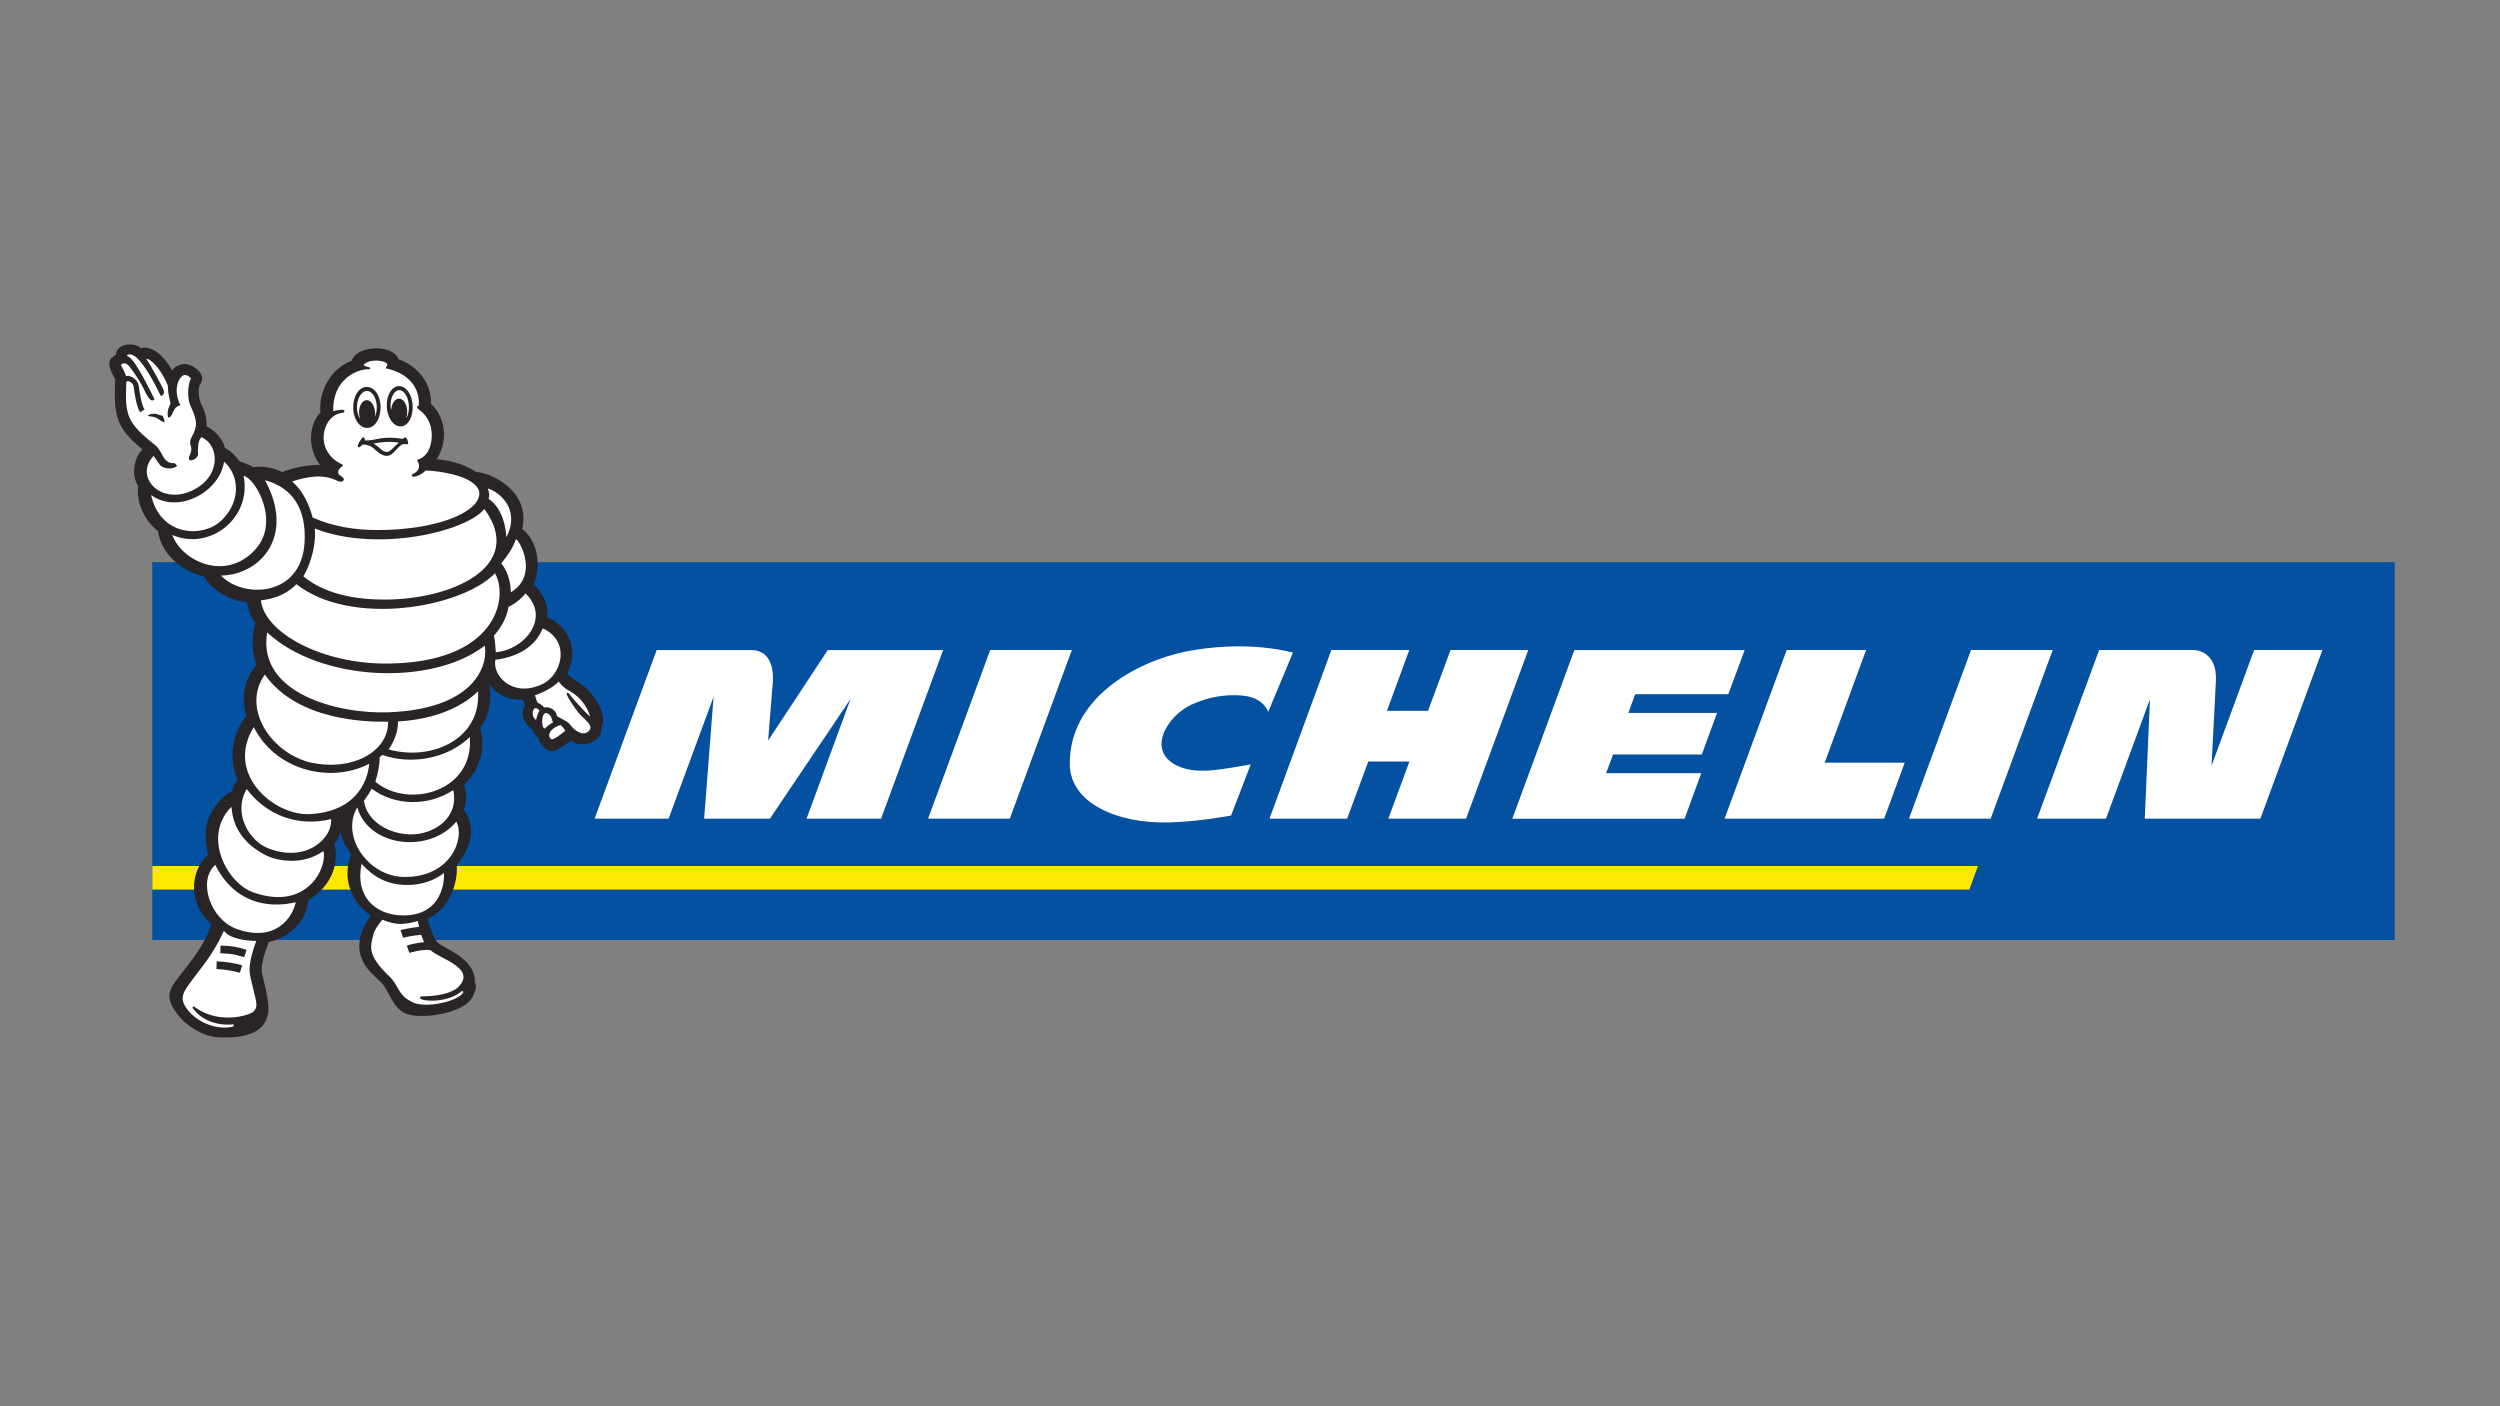 <?xml version="1.0" encoding="UTF-8"?><svg id="Layer_1" xmlns="http://www.w3.org/2000/svg" viewBox="0 0 800 450"><rect x="0" y="0" width="800" height="450" fill="#808080" stroke="none"/><defs><style>.cls-1{fill:#292526;}.cls-1,.cls-2,.cls-3,.cls-4{stroke-width:0px;}.cls-2{fill:#ffe800;}.cls-3{fill:#0450a1;}.cls-4{fill:#fff;}</style></defs><g id="layer1"><g id="g19563"><path id="path19014" class="cls-3" d="M48.73,300.78v-120.88h717.59v120.88H48.73Z"/><path id="path19016" class="cls-2" d="M632.97,277.11H48.75v7.57h581.44l2.78-7.57"/><path id="path19018" class="cls-4" d="M264.89,208.01l-19.09,28.98s1.21-15.16,1.51-18.81c.23-2.78-.11-10.16-6.88-10.16h-30.29l-19.87,53.96h23.69l14.39-39.03-3.03,39.03h21.05l25.82-38.35-14.09,38.35h23.84l19.86-53.96h-36.91"/><path id="path19020" class="cls-4" d="M393.93,260.97c-1.16.19-10.21,1.94-19.72,2.2-16.96.47-31.75-6.32-31.88-18.57-.23-21.22,21.23-32.85,37.05-36.09,7.1-1.45,20.76-3.05,34.37.31l-7.91,18.96c-2.27-5.16-8.1-5.26-10.49-5.31-5.78-.12-10.56,1.41-14.08,3.02-8,3.66-14.97,15.41-3.65,19.94,6.28,2.51,14.27.51,22.61-.81l-6.29,16.36"/><path id="path19022" class="cls-4" d="M637.02,261.97h-26.15l19.85-53.96h26.15l-19.86,53.96"/><path id="path19024" class="cls-4" d="M323.14,261.97h-26.15l19.88-53.96h26.12l-19.85,53.96"/><path id="path19026" class="cls-4" d="M464.17,208.01l-7.2,19.44h-13.15l7.15-19.44h-24.93l-19.81,53.97h24.84l6.78-18.29h13.17l-6.77,18.29h24.89l19.9-53.97h-24.86"/><path id="path19028" class="cls-4" d="M583.91,244.05l13.24-36.04h-25.41l-19.88,53.97h51.06l6.6-17.93h-25.61"/><path id="path19030" class="cls-4" d="M721.32,208.01l-13.63,37.03c.19-3.73.93-18.46,1.39-26.94.19-3.49-.57-6.16-2.25-7.93-2.02-2.14-4.71-2.16-4.74-2.16h-30.37l-19.85,53.97h22.05l14.07-38.22-1.66,38.22h36.99l19.86-53.97h-21.86"/><path id="path19032" class="cls-4" d="M513.95,247.41l2.24-5.99h28.39l4.88-13.28h-28.39l2.18-5.99h29.8l5.25-14.13h-54.5l-19.86,53.97h55.12l5.34-14.57h-30.43"/><path id="path19034" class="cls-1" d="M192.48,232.58c1.5-2.26-.19-6.98-3.49-10.88-3.08-3.65-7.11-4.64-7.38-6.44,3.91-8.08-.31-15.07-6.42-17.71.24-3.83-1.27-7.66-4.45-10.5,1.46-3.08,3.06-12.19-3.63-17.89,2.65-11.27-8.73-17.61-14.88-18.18-2.98-2.1-7.28-3.5-12.5-4.06,3.8-5.7,2.83-13.48-1.8-17.65.26-6.22-3.97-12.07-10.34-14.27-2.1-5.2-13.69-4.36-15.04.45-6.68,2.4-10.71,9.91-10.01,16.53-4.1,4.37-3.92,11.95-.14,16.78-3.55-.08-8.52.87-12.05,2.29,0,0,0,0,0,0-.06-.02-.16-.05-.16-.04-2.89-1.41-6.08-1.94-9.25-1.54-.85-.53-2.9-1.45-4.24-1.79-1.23-1.82-2.82-3.29-4.73-4.39-.76-3.13-3.46-5.67-5.9-6.88.24-2.35-.68-5.28-1.46-6.63-1.41-2.47-1.07-6.13-.65-6.66,1.61-2.01.21-3.86-.51-4.56-3.68-3.61-7.32-1.71-8.38-.03-3.51-6.25-7.53-7.91-9.92-7.09-3.12-2.45-8.1-.94-8.03,2.06-2.04,1.43-3.45,2.11-.25,7.95-.64,12.18.71,15.81,8.73,22.36-2.49,2.39-3.83,7.81-1.41,11.72-.64,5.85,2.47,11.45,6.38,14.42,1.11,8.4,9.25,13.37,14.59,14.48,3.59,5.22,8.85,7.82,13.91,8.33.29,2.34,1.19,4.61,2.66,6.76-1.32,4.8-1.19,9.26.38,13.28-3.75,4.09-5.08,10.05-3.29,16.36-4.39,5.21-5.89,13.44-2.8,20.3-.02.04-1.4,2.02-1.83,3.73-3.11,1.52-5.97,4.9-7.56,8.97-1.29,3.36-.79,7.8-.03,11.34-4.77,4.02-7.57,14.17,1.04,22.4-1.87,5.83-5.89,10.95-10.67,17.05-3.39,4.32-3.98,6.65-.06,11.77,3.06,3.99,8.52,7.06,13.01,7.24,8.86.35,14.95-1.58,15.91-7.89.57-3.74-1.87-11.37-2.08-13.22-.21-1.85.49-4.77,2.27-9.41,7.94-1.83,12.17-7.73,12.65-13.5,6.06-3.36,10.23-10.22,8.33-17.84,1.08-1.39,1.43-2.2,2.07-4.24,0,3.36,2.27,5.59,3.33,7.55-3.5,8.51,1.12,16.26,6.26,19.58-8.88,12.59.71,18.69,3.27,21.34,3.01,3.12,3.45,8.42,8.46,10.21,4.32,1.55,18.28.07,20.98-5.83.7-1.51,1.33-3.2.58-4.32.11-4.22-2.61-7.31-7.37-10.02-5.34-3.05-5.23-2.2-7.79-10.29,8.3-4.01,9.77-13.49,9.35-17.23,5.81-7.21,5.45-13.37,2.26-17.67,1.03-2.97.88-5.72.13-8.1,4.77-4.55,7.09-11.1,5.14-18.05,2.9-4.28,3.95-9.09,2.76-14.33,2.52,3.8,6.41,5.35,10.87,5.21.03.1.39,1.35.61,1.91-1.3,2.42-.71,5.32,2.69,7.82.3,1.12.91,2.01,1.8,2.62-.05,1.16,2.84,5.91,6.32,3.36.09-.07,3.85-2.46,4.08-2.61,2.94,2.66,10.36.54,9.64-4.43"/><path id="path19036" class="cls-4" d="M158.66,208.71c9.24-.79,17.64-11.02,9.48-18.84-1.15,1.62-3.77,3.67-5.41,4.3-.6,3.94-2.95,7.34-4.66,9.22.33,1.4.58,5.08.59,5.32"/><path id="path19038" class="cls-4" d="M173.65,201.07c-2.25,5.95-8.29,9.22-15.13,10.07-1.02,4.9,5.27,12.17,14.76,7.91,6.73-3.02,9.33-13.98.38-17.98"/><path id="path19040" class="cls-4" d="M170.94,226.78c-.83.9-.59,2.86.57,3.6.04-.13.57-2.21,1.12-3.02-.61-.77-1.37-.92-1.69-.58"/><path id="path19042" class="cls-4" d="M176.97,231.17c-.61-1.09-.27-2.34-2.01-2.96-1.79-.64-1.92,5.1-.52,4.9.59-.71,1.41-1.33,2.53-1.94"/><path id="path19044" class="cls-4" d="M179.37,231.98c-2.4.73-4.33,2.56-3.39,4.1.43.71.72.69,2.22-.23.95-.58,2.4-1.76,2.69-1.97-.49-1.06-1.52-1.9-1.52-1.9"/><path id="path19046" class="cls-4" d="M181.73,220.84c-.83-.47-2.23-1.67-2.94-2.75-1.84,2.04-6.01,3.96-7.6,4.38.06.19.6,2.06.86,2.43.73.23,1.57.82,2.09,1.51,1.01-.3,3.53.11,4.15,2.79,1.1.75,3.25,1.55,3.93,2.43,2.94,3.83,5.16,3.15,5.81,2.64,2.59-2.01-.94-3.77-2.92-6.2-.87-1.07-3.9-5.32-3.78-6.2.06-.41.74-.14,1.2.64.27.46,4.31,5.1,6.33,6.81-1.77-6.08-7.11-8.49-7.11-8.49"/><path id="path19048" class="cls-4" d="M124.15,212.34c34.64-.34,38.72-20.96,34.25-28.9-10.62,11.08-46.07,17.26-63.54,3.5-3.4,3.5-7.56,4.73-11.38,5.17,1.19,10.39,19.57,20.44,40.66,20.23"/><path id="path19050" class="cls-4" d="M100.72,169.13c.62,6.62-2.27,13.05-3.64,15.31,3.12,2.47,9.81,7.18,24.84,7.42,22.56.36,46.54-10.65,33.08-28.98-6.04,7.38-34.53,13.98-54.28,6.25"/><path id="path19052" class="cls-4" d="M70.82,166.59c5.28-5.09,5.74-11.57,3.14-16.08-.57-.99-1.25-1.92-2.27-2.77-1.36,9.68-14.73,16.97-23.34,10.67,2.99,13.43,16.73,13.7,22.47,8.17"/><path id="path19054" class="cls-4" d="M81.8,175.71c7.92-8.86-.09-22.72-3.86-23.46,2.75,13.53-10.84,24.13-22.81,18.93,2.88,8.21,17.06,15.28,26.68,4.53"/><path id="path19056" class="cls-4" d="M70.7,184.18c7.08,7.41,25.56,6.89,26.74-10.29.79-11.52-4.3-18.01-12.63-20.21,9.76,17.96-1.58,30.32-14.12,30.5"/><path id="path19058" class="cls-4" d="M85.49,202.37c-3.26,19.73,22.96,26.12,38.66,25.57,26.35-.93,32.19-13.81,30.98-21.35-16.8,13.06-52.65,11.62-69.64-4.21"/><path id="path19060" class="cls-4" d="M98.97,243.91c13.93,3.2,25.41-3.57,25.22-12.96-6.87.1-28.95-.27-39.44-15.07-7.32,10.13,1.15,24.49,14.21,28.03"/><path id="path19062" class="cls-4" d="M118.16,244.41c-12.79,6.58-30.21,1.83-36.96-11.75-9.28,15.07,6.51,28.44,17.95,27.85,14.24-.73,18.39-9.77,19.01-16.1"/><path id="path19064" class="cls-4" d="M78.92,252.48c-4.54,8,1,16.67,6.87,18.97,12.38,4.84,20.71-3.39,20.15-9.33-10.06,2.44-20.24-.72-27.01-9.64"/><path id="path19066" class="cls-4" d="M68.87,276.77c-5.67,4.99-1.68,17.53,7.06,20.57,12.47,4.33,17.77-4,18.71-8.63-3.33.79-17.82,3.76-25.77-11.94"/><path id="path19068" class="cls-4" d="M85.02,273.66c-6.52-3.37-10.44-8.36-10.96-15.48-9.37,9.4-1.58,24.41,7.14,27.44,17.52,6.08,23.72-8.68,22.27-13.27-6.92,4.89-15.25,2.96-18.45,1.31"/><path id="path19070" class="cls-4" d="M147.83,317.08l.49.35c-1.31,2.93-11.88,5.34-16.17,3.35-5.07-2.36-4.28-5.23-7.5-8.28-7.18-6.79-6.19-9.62-5.17-13.42.46-1.72,1.39-2.84,2.84-4.78,4.78,1.94,7.07,1.55,11.38.43.05.35.31,1.45.4,1.86-3.26.34-5.94,1.02-5.94,1.02l.83,2.47s2.75-.71,5.8-.94c0,0,.67,1.85.91,2.37-2.87.2-5.52,1.06-5.52,1.06l.8,2.36s3.77-1.19,6.74-.92c2.88,2.78,14.82,5.78,9.03,11.73-2.3,2.37-7.97,3.2-12.1,3.06l-.26.62c.85,1.16,9.09,1.56,13.45-2.34"/><path id="path19072" class="cls-4" d="M142.05,279.37c-2.75,2.18-7.07,3.99-12.35,3.82-5.97-.19-10.3-2.62-14-6.78-2.2,10.85,4.77,16.12,12.36,16.49,13.96.68,14.24-11.99,13.99-13.54"/><path id="path19074" class="cls-4" d="M129.5,280.63c14.74.07,19.38-12.34,16.52-17.73-8.42,10.34-28.05,8.27-31.7-4.54-5.35,8.91,3.2,22.21,15.18,22.27"/><path id="path19076" class="cls-4" d="M131.48,267c7.35.06,15.49-5.24,13.55-14.15-8.32,5.42-19.01,4.9-26.09-.48-.61,1.22-1.71,2.88-2.49,3.86.93,6.66,8.06,10.72,15.02,10.78"/><path id="path19078" class="cls-4" d="M122.36,241.56c-.28.25-.57.5-.86.73.03,2.32-.67,5.69-1.39,7.84,10.18,8.76,31.64,3.47,30.23-14.3-7.35,7.2-19.22,8.92-27.97,5.74"/><path id="path19080" class="cls-4" d="M127.35,230.86c.08,3.25-1.21,6.42-3,8.93,13.29,3.84,29.67-2.97,28.62-18.59-4.02,4.05-12.29,8.93-25.62,9.66"/><path id="path19082" class="cls-4" d="M61.25,157.09c9.73-4.4,9.04-14.78,3.18-17.17-1.28,1.21-1.12,4.49-1.06,5.19.16,1.65-2.34,2.54-2.71,2.08-.86-1.09,1.22-2.2.34-4.66-.83-2.36,1.72-3.56,1.72-7.08,0-2.04-1.74-5.49-1.98-6.14-.79-2.11-.74-6.23.4-8.24-.86-.8-2.24-1.97-3.54.03-1.74,2.68-1.12,6.03.12,8.62-.17.08-1.75.03-2.65,2.88-.02.05-.72.95-.72.95l-.58.02c-.42-2.05.28-3.32.82-4.53-.16-.47-.77-2.51-.91-5.7-1.65-4.17-4.77-8.31-6.92-8.56,1.84,2.66,5.18,9,5.53,9.85.73,1.78-.85,2.09-.85,2.09-2.45-5.23-5.23-9.81-7.34-11.91-1.42-1.42-3-1.88-3.52-.97.64.21,1.42.97,2.03,1.71,2.25,2.77,6.84,12.2,6.84,12.2,0,0-.36.47-.8.4-.74-.12-1.69-1.48-2.8-4.05-1.2-2.34-3.45-5.68-4.68-7.08-1.01-1.16-1.89-.77-2.52-.26.65,1.16,1.36,2.52,1.67,3.59,1.67-.45,3.82,1.37,4.06,3.01.25,1.64.81,6.1,1.85,7.64-.38.21-1.36.92-1.36.92-1.13-1.39-1.94-6.46-2.11-8.28-.04-.45-.59-1.38-1.68-1.67-.55-.14-.65.2-.66.59-.47,10.18.15,12.76,9.19,19.82.59.46,1.61,1.76,2.27,3.11.67,1.35,1.81,2.98,3.98,2.7l.86.89c-1.96,1.57-4.85.6-5.53-.28-.55-.71-2.04-2.91-2.04-2.91-6.3,6.67,2.12,15.71,12.1,11.2"/><path id="path19084" class="cls-4" d="M71.68,297.84c-3.85,8.29-7.29,11.64-11.64,17.75-2.59,3.64-1.64,5.4.14,7.74,3.53,4.3,9.91,6.44,14.62,5.09l-.04-.62c-5.65.55-10.62-1.56-13.2-5.39l.43-.41c6.6,5.2,15.3,3.76,18.63,2.05.91-.47,1.56-1.73,1.43-2.87-.32-2.73-1.85-7.33-2.16-9.93-.25-2.12.52-5.81,2.11-10.17-2.67.07-8.72-.66-10.32-3.23"/><path id="path19086" class="cls-4" d="M156.32,159.61c4.72,3.18,5.57,9.63,5.72,12.31,4.63-9.09-2.32-14.52-5.99-15.65.63,1.22.58,3.03.28,3.35"/><path id="path19088" class="cls-4" d="M163.48,189.51c8.83-5.28,3.06-16.14,1.64-17.04-.35,1.13-1.5,3.98-4.73,7.79,1.91,2.3,2.99,5.56,3.09,9.25"/><path id="path19090" class="cls-4" d="M100.01,165.59c6.4,2.89,13.5,4,20.5,4.02,18.78.05,31.81-5.38,32.82-10.99.84-4.68-7.76-7.55-17.12-8.08-1.36,1.48-3.23,1.97-3.68,2-.69.05-1.13-.47-.37-.86,1.41-.73,2.8-1.95,1.28-4.56,1-.16,4.43-1.41,4.71-7.31.23-4.69-2.28-7.59-4.37-8.95,0,0-.82-.88.21-1.02.52-5.68-3.32-10.49-10.48-11.96l.05-.6c.28-.02.43-.32.38-.6-.25-1.4-5.42-1.99-7.47-.09-.44.41,1.02.83,1.42.85.52.02.89.72.15.7-4.1-.07-11.71,3.54-11.41,13.42.25,0,2.38-.63,3.23-.39.58.16.38.86-.1.9-6.76.52-9.56,12.37-.21,16.57,0,0,.48.26-.12.65-1.11.71-1.96,2.13-.28,3.09.6.35,1.07.79.79,1.34-.28.56-1.23.53-2.15.07-4.64-2.32-10.08-1.09-14.3.27,3.12,2.68,5.41,7.03,6.53,11.53"/><path id="path19092" class="cls-1" d="M52.56,135.06c-.19.2-1.59-.73-2.41-1.31-1.33-.62-2.74-.38-2.79-.79-.03-.26,1.17-.57,2.29-.57.78.05,1.56.65,2.36.58.26.55.84,1.81.56,2.1"/><path id="path19094" class="cls-1" d="M76.75,311.27c-2.42-.72-5.5-1.1-7.48-1.16l.07-2.48c2.15.06,5.51.47,8.15,1.26l-.74,2.38"/><path id="path19096" class="cls-1" d="M78.16,306.31c-3.35-1-4-1.11-7.68-1.26l.1-2.48c3.9.16,4.76.3,8.31,1.37l-.74,2.37"/><path id="path19098" class="cls-1" d="M129.66,139.98c-.21.05-.58.23-.82.48-6.52-1.17-8.57.6-12.06.5.05-.44-.11-1.05-.68-.99-.21.02-.48.49-.58.65-.92,1.36-1.27,2.11-.92,2.43.38.33.85-.2,1.32-.76.58-.07,1.9-.03,3.17.83,1.09.73,3.33,3.55,5.67,2.55,1.62-.76,3.18-3.55,4.37-3.55.58,0,1.29.09,1.41.02.27-.15-.27-2.31-.89-2.17ZM124.61,144.38c-1.98,1.02-3.19-1.57-5.12-2.42,1.79-.46,5.38-.81,8.13-.31-.65.51-2.45,2.45-3.01,2.73"/><path id="path19100" class="cls-1" d="M127.43,123.56c-2.31.26-3.9,3.26-3.64,6.82.16,2.2,1.01,4.16,2.27,5.23.71.61,1.52.9,2.33.83,2.31-.2,3.91-3.21,3.65-6.85-.16-2.24-1.02-4.21-2.29-5.26-.72-.6-1.52-.86-2.33-.77"/><path id="path19102" class="cls-4" d="M130.03,133.66s0,.05.02.06c.01,0,.02,0,.03-.01.56-1.02.87-2.48.76-4.03-.14-1.84-.83-3.5-1.82-4.32-.47-.39-.96-.56-1.45-.5-1.6.18-2.77,2.67-2.57,5.43.02.25.05.5.09.74.01.04.03.06.05.06.02,0,.05-.04.05-.09.17-1.88,1.16-3.36,2.4-3.43,1.42-.09,2.64,1.7,2.72,3.99.02.76-.08,1.48-.28,2.1"/><path id="path19104" class="cls-1" d="M117.14,123.8c-2.44.23-4.25,3.24-4.12,6.88.08,2.19.87,4.17,2.13,5.31.75.68,1.62,1,2.5.95,2.45-.16,4.26-3.2,4.14-6.9-.08-2.23-.88-4.23-2.14-5.34-.75-.66-1.62-.97-2.5-.89"/><path id="path19106" class="cls-4" d="M120,133.19s0,.04.02.04c.02,0,.03-.01.04-.04.35-.9.54-1.99.5-3.12-.06-1.83-.71-3.51-1.7-4.38-.35-.3-.91-.66-1.62-.59-1.73.16-3.11,2.69-3.01,5.52.05,1.29.41,2.35.83,3.13.04.04.07.07.09.06.02,0,.02-.03.02-.06-.15-.47-.24-.99-.26-1.53-.11-2.25.96-4.11,2.38-4.17,1.42-.05,2.65,1.75,2.75,4.02.02.39,0,.77-.05,1.13"/></g></g></svg>